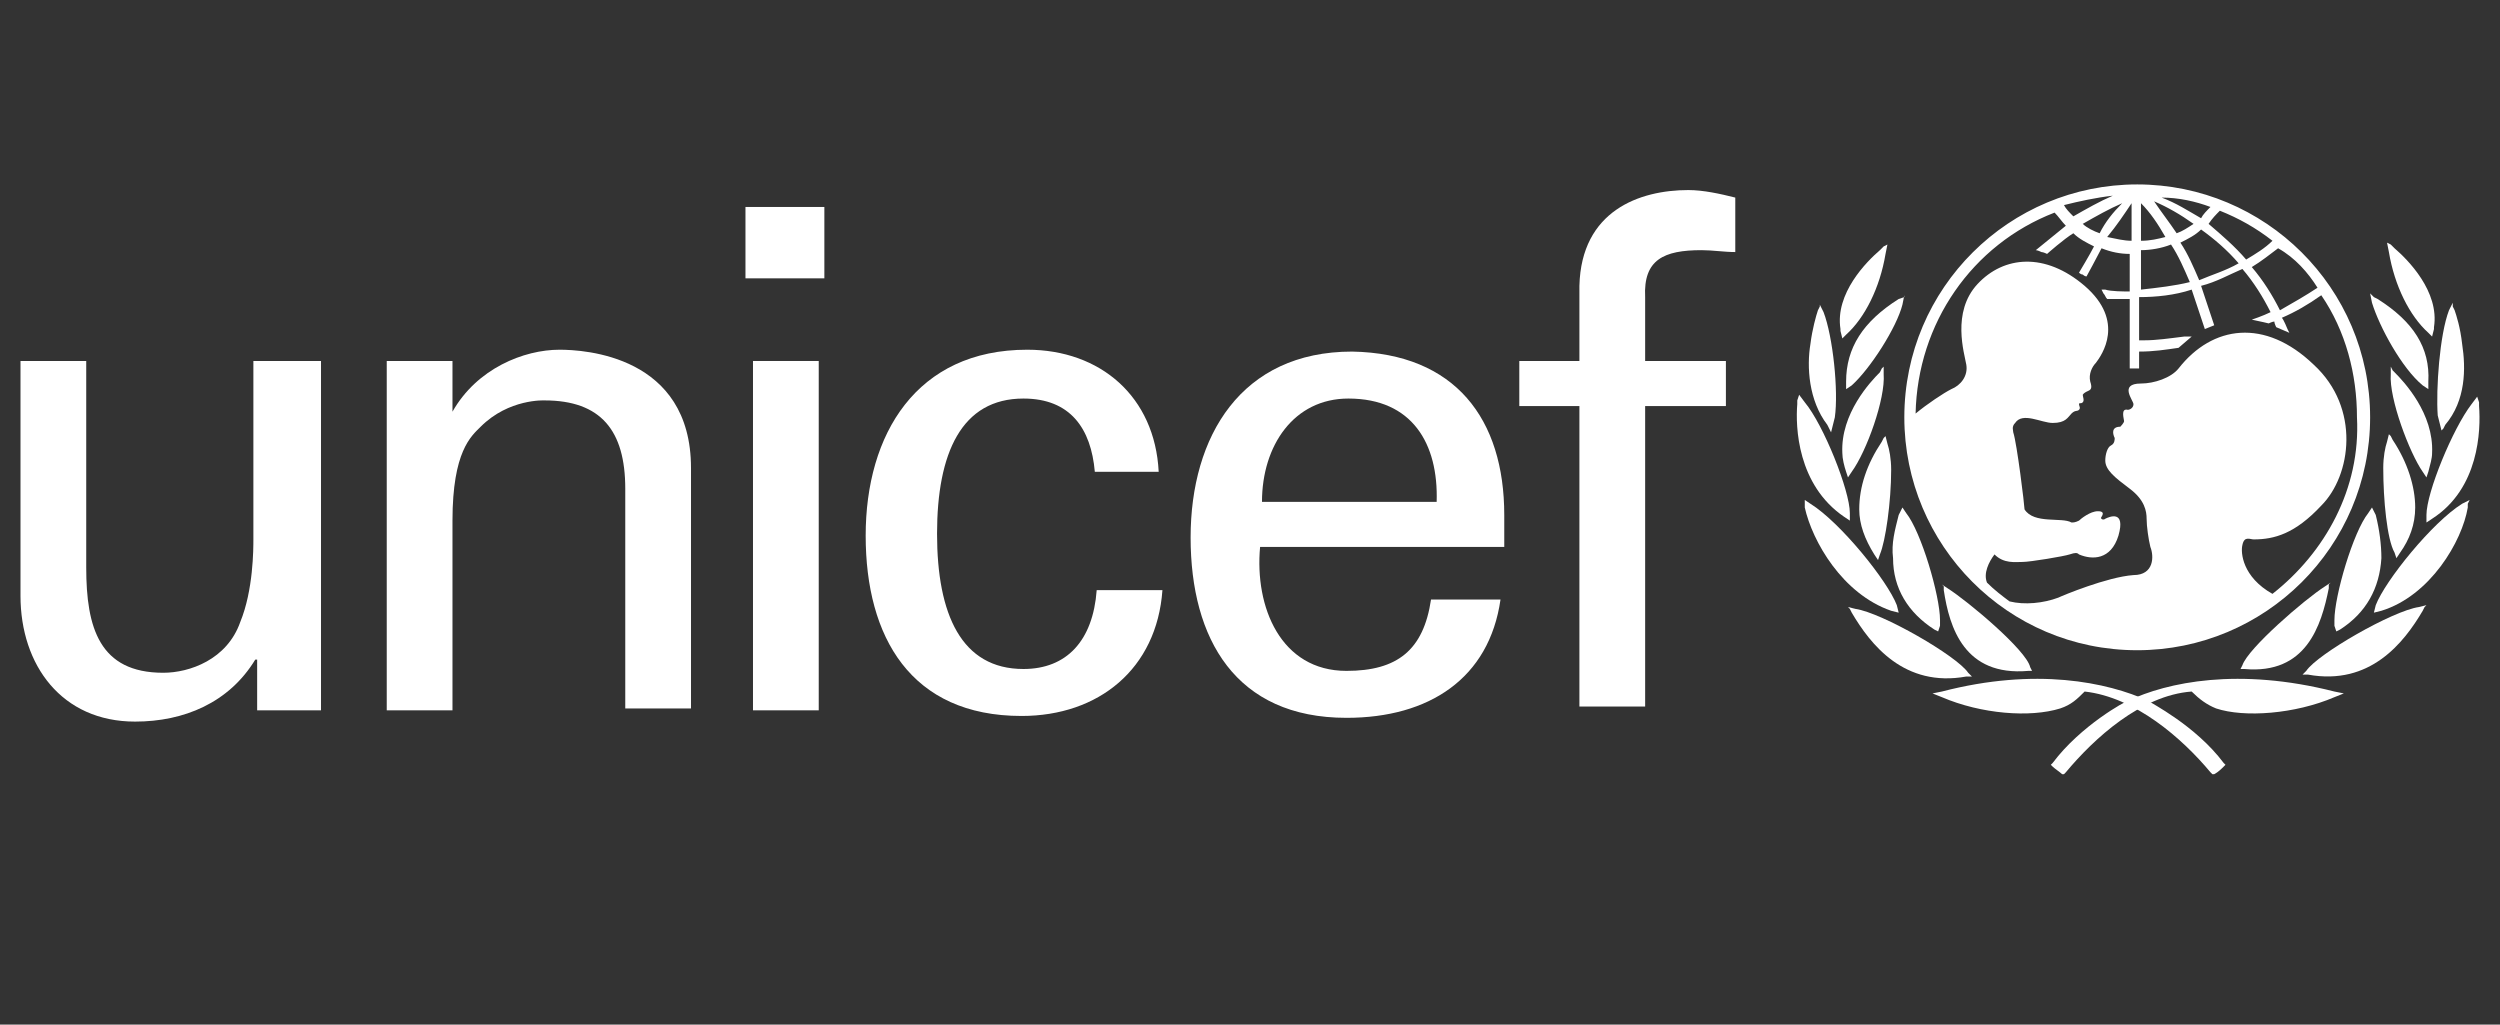 <?xml version="1.0" encoding="UTF-8"?>
<svg width="122px" height="50px" viewBox="0 0 122 50" xmlns="http://www.w3.org/2000/svg" xmlns:xlink="http://www.w3.org/1999/xlink" version="1.1">
 <rect x="0" y="0" width="122" height="50" fill="#333333" stroke="none"/>
 <!-- Generated by Pixelmator Pro 2.1.5 -->
 <path id="Path" d="M104.296 9 C98.064 9 92.931 14.041 92.931 20.365 92.931 26.598 97.972 31.731 104.296 31.731 110.529 31.731 115.662 26.69 115.662 20.365 115.662 14.041 110.529 9 104.296 9 M113.095 14.041 C112.545 14.408 111.904 14.774 111.262 15.141 110.896 14.408 110.437 13.674 109.887 13.033 110.346 12.758 110.804 12.391 111.171 12.116 111.996 12.575 112.637 13.308 113.095 14.041 M108.329 10.283 C109.246 10.65 110.071 11.108 110.896 11.75 110.529 12.116 110.071 12.391 109.612 12.666 109.063 12.025 108.421 11.475 107.779 10.925 107.963 10.65 108.146 10.466 108.329 10.283 M109.246 12.85 C108.604 13.216 107.963 13.399 107.321 13.674 107.046 13.033 106.771 12.391 106.404 11.841 106.771 11.658 107.138 11.475 107.413 11.2 108.054 11.658 108.696 12.208 109.246 12.85 M107.871 10.1 C107.688 10.283 107.504 10.466 107.413 10.65 106.771 10.283 106.221 9.917 105.488 9.642 106.313 9.642 107.138 9.825 107.871 10.1 M107.046 10.925 C106.771 11.108 106.496 11.291 106.221 11.383 105.855 10.833 105.488 10.375 105.121 9.825 105.763 10.1 106.404 10.466 107.046 10.925 M104.48 9.917 C104.938 10.375 105.305 10.925 105.671 11.566 105.305 11.658 104.938 11.75 104.48 11.75 Z M104.48 12.208 C104.938 12.208 105.488 12.116 105.946 11.933 106.313 12.483 106.588 13.125 106.863 13.766 106.13 13.949 105.305 14.041 104.48 14.133 Z M104.021 9.917 L104.021 11.75 C103.655 11.75 103.288 11.658 102.83 11.566 103.288 11.016 103.655 10.466 104.021 9.917 M102.463 11.383 C102.188 11.291 101.822 11.108 101.638 10.925 102.28 10.558 102.922 10.192 103.563 9.917 103.105 10.375 102.738 10.833 102.463 11.383 M103.105 9.55 C102.463 9.825 101.822 10.192 101.18 10.558 100.997 10.375 100.813 10.192 100.722 10.008 101.455 9.825 102.28 9.642 103.105 9.55 M110.896 28.981 C109.429 28.156 109.337 26.965 109.429 26.598 109.521 26.14 109.796 26.323 109.979 26.323 110.987 26.323 111.996 26.048 113.279 24.673 114.745 23.207 115.203 19.907 112.912 17.799 110.529 15.508 107.963 15.874 106.313 17.982 105.946 18.441 105.121 18.716 104.48 18.716 103.38 18.716 104.113 19.54 104.113 19.724 104.113 19.907 103.93 19.999 103.838 19.999 103.471 19.907 103.655 20.457 103.655 20.549 103.655 20.64 103.471 20.824 103.471 20.824 103.013 20.824 103.105 21.19 103.197 21.374 103.197 21.465 103.197 21.649 103.013 21.74 102.83 21.832 102.738 22.198 102.738 22.473 102.738 22.932 103.197 23.298 103.93 23.848 104.663 24.398 104.755 24.948 104.755 25.315 104.755 25.681 104.846 26.323 104.938 26.69 105.121 27.148 105.121 28.064 104.113 28.064 102.83 28.156 100.63 29.073 100.447 29.164 99.714 29.439 98.797 29.531 98.064 29.348 97.697 29.073 97.331 28.798 96.964 28.431 96.781 27.973 97.056 27.423 97.331 27.056 97.789 27.515 98.339 27.423 98.705 27.423 99.072 27.423 100.722 27.148 100.997 27.056 101.272 26.965 101.363 26.965 101.455 27.056 102.097 27.331 103.013 27.331 103.38 26.14 103.746 24.857 102.922 25.223 102.738 25.315 102.647 25.406 102.463 25.315 102.555 25.223 102.738 24.948 102.463 24.948 102.372 24.948 102.005 24.948 101.547 25.315 101.455 25.406 101.272 25.498 101.18 25.498 101.088 25.498 100.63 25.223 99.255 25.59 98.797 24.857 98.797 24.673 98.43 21.649 98.247 21.099 98.247 21.007 98.155 20.824 98.339 20.64 98.705 20.09 99.622 20.64 100.172 20.64 100.813 20.64 100.905 20.365 101.088 20.182 101.272 19.999 101.363 20.09 101.455 19.999 101.547 19.907 101.455 19.815 101.455 19.724 101.455 19.632 101.547 19.724 101.638 19.632 101.73 19.54 101.638 19.357 101.638 19.265 101.822 18.991 102.188 19.174 102.005 18.624 101.913 18.257 102.097 17.891 102.28 17.707 102.555 17.341 103.746 15.691 101.73 13.949 99.805 12.3 97.789 12.483 96.506 13.858 95.222 15.233 95.864 17.249 95.956 17.799 96.047 18.349 95.681 18.807 95.222 18.991 94.856 19.174 94.031 19.724 93.481 20.182 93.573 15.783 96.231 11.933 100.264 10.375 100.447 10.558 100.63 10.833 100.813 11.016 100.355 11.383 99.347 12.208 99.347 12.208 99.347 12.208 99.439 12.208 99.622 12.3 99.714 12.3 99.897 12.391 99.897 12.391 99.897 12.391 100.722 11.658 101.18 11.383 101.455 11.658 101.822 11.841 102.188 12.025 102.005 12.391 101.455 13.308 101.455 13.308 101.455 13.308 101.547 13.399 101.638 13.399 101.73 13.491 101.822 13.491 101.822 13.491 101.822 13.491 102.372 12.483 102.555 12.116 103.013 12.3 103.471 12.391 103.93 12.391 L103.93 14.224 C103.655 14.224 103.013 14.224 102.738 14.133 L102.555 14.133 102.647 14.316 C102.738 14.408 102.738 14.499 102.83 14.591 L103.93 14.591 103.93 17.982 104.388 17.982 104.388 17.157 C105.121 17.157 105.671 17.066 106.313 16.974 L106.954 16.424 106.588 16.424 C105.855 16.516 105.213 16.607 104.663 16.607 104.663 16.607 104.48 16.607 104.388 16.607 L104.388 14.499 C105.213 14.499 106.13 14.408 106.954 14.133 107.138 14.683 107.596 16.058 107.596 16.058 L108.054 15.874 C108.054 15.874 107.596 14.499 107.413 13.949 108.146 13.766 108.788 13.399 109.429 13.125 109.979 13.766 110.437 14.499 110.804 15.233 110.437 15.416 109.887 15.599 109.887 15.599 110.346 15.691 110.712 15.783 110.712 15.783 110.712 15.783 110.896 15.691 110.987 15.691 110.987 15.783 111.079 15.966 111.079 15.966 L111.721 16.241 111.629 16.058 C111.629 16.058 111.446 15.599 111.354 15.508 111.996 15.233 112.637 14.866 113.279 14.408 114.47 16.149 115.02 18.257 115.02 20.365 115.203 23.848 113.462 26.965 110.896 28.981" fill="#ffffff" fill-opacity="1" stroke="none"/>
 <path id="Path-1" d="M91.923 12.025 L91.74 12.208 C91.098 12.758 89.54 14.316 89.815 16.058 L89.815 16.149 C89.815 16.149 89.906 16.516 89.906 16.516 L90.09 16.332 C91.006 15.508 91.74 14.041 92.014 12.391 L92.106 11.933 Z" fill="#ffffff" fill-opacity="1" stroke="none"/>
 <path id="Path-2" d="M88.807 14.958 L88.715 15.141 C88.623 15.416 88.44 16.058 88.348 16.791 88.165 17.891 88.257 19.54 89.173 20.732 89.173 20.732 89.265 20.915 89.265 20.915 L89.356 21.099 89.54 20.365 C89.723 19.082 89.448 16.424 88.99 15.233 L88.807 14.866 Z" fill="#ffffff" fill-opacity="1" stroke="none"/>
 <path id="Path-3" d="M87.707 19.54 L87.707 19.724 C87.615 20.824 87.707 23.665 89.998 25.223 89.998 25.223 90.273 25.406 90.273 25.406 L90.273 25.04 C90.273 23.94 88.99 20.732 88.073 19.632 L87.798 19.265 Z" fill="#ffffff" fill-opacity="1" stroke="none"/>
 <path id="Path-4" d="M88.073 24.582 L88.073 24.765 C88.44 26.415 89.906 28.981 92.289 29.806 L92.656 29.898 92.564 29.531 C92.106 28.339 89.815 25.498 88.348 24.582 L88.073 24.398 Z" fill="#ffffff" fill-opacity="1" stroke="none"/>
 <path id="Path-5" d="M92.931 14.499 L92.656 14.591 C90.915 15.691 90.09 16.974 90.09 18.624 L90.09 18.991 90.365 18.807 C91.281 17.982 92.564 15.966 92.839 14.866 L92.931 14.408 Z" fill="#ffffff" fill-opacity="1" stroke="none"/>
 <path id="Path-6" d="M91.831 17.982 L91.74 18.166 C91.281 18.624 89.815 20.182 89.906 22.107 89.906 22.382 89.998 22.748 90.09 23.023 L90.181 23.298 90.365 23.023 C91.098 22.015 92.014 19.449 91.923 18.257 L91.923 17.891 Z" fill="#ffffff" fill-opacity="1" stroke="none"/>
 <path id="Path-7" d="M91.923 21.374 L91.831 21.557 C91.098 22.657 90.731 23.757 90.731 24.857 90.731 25.59 91.006 26.323 91.465 27.056 L91.648 27.331 91.74 27.056 C92.014 26.415 92.289 24.49 92.289 22.932 92.289 22.382 92.198 21.924 92.106 21.649 L92.014 21.282 Z" fill="#ffffff" fill-opacity="1" stroke="none"/>
 <path id="Path-8" d="M92.748 24.948 L92.656 25.131 C92.473 25.865 92.289 26.506 92.381 27.24 92.381 28.706 93.114 29.898 94.398 30.722 L94.581 30.814 94.673 30.539 94.673 30.264 C94.673 29.073 93.756 25.956 93.023 25.04 L92.839 24.765 Z" fill="#ffffff" fill-opacity="1" stroke="none"/>
 <path id="Path-9" d="M90.273 29.714 L90.365 29.898 C91.281 31.456 92.931 33.564 95.956 33.014 L96.231 33.014 96.047 32.831 C95.497 32.006 91.831 29.898 90.548 29.714 L90.181 29.623 Z" fill="#ffffff" fill-opacity="1" stroke="none"/>
 <path id="Path-10" d="M94.764 33.747 L94.306 33.839 94.764 34.022 C96.689 34.847 99.072 35.03 100.539 34.572 101.088 34.389 101.363 34.114 101.73 33.747 104.205 34.022 106.496 36.039 107.871 37.688 107.871 37.688 107.963 37.78 107.963 37.78 L108.054 37.78 C108.238 37.688 108.421 37.505 108.513 37.413 L108.604 37.322 108.513 37.23 C107.138 35.397 104.938 34.297 104.846 34.205 102.83 33.289 99.347 32.556 94.764 33.747" fill="#ffffff" fill-opacity="1" stroke="none"/>
 <path id="Path-11" d="M94.856 28.614 L94.856 28.798 C95.131 30.631 95.864 33.014 98.98 32.739 L99.164 32.739 99.072 32.556 C98.889 31.731 96.047 29.348 95.039 28.706 L94.764 28.523 Z" fill="#ffffff" fill-opacity="1" stroke="none"/>
 <path id="Path-12" d="M116.487 11.841 L116.578 12.3 C116.853 13.949 117.587 15.416 118.503 16.241 L118.686 16.424 C118.686 16.424 118.778 16.058 118.778 16.058 L118.778 15.966 C119.053 14.224 117.495 12.666 116.853 12.116 L116.67 11.933 Z" fill="#ffffff" fill-opacity="1" stroke="none"/>
 <path id="Path-13" d="M119.695 14.774 L119.511 15.141 C119.053 16.332 118.87 18.991 118.961 20.274 L119.145 21.007 119.236 20.915 C119.236 20.915 119.328 20.732 119.328 20.732 120.336 19.54 120.336 17.982 120.153 16.791 120.061 15.966 119.878 15.416 119.786 15.141 L119.695 14.958 Z" fill="#ffffff" fill-opacity="1" stroke="none"/>
 <path id="Path-14" d="M120.886 19.357 L120.611 19.724 C119.695 20.915 118.411 24.032 118.411 25.131 L118.411 25.498 C118.411 25.498 118.686 25.315 118.686 25.315 120.978 23.848 121.069 21.007 120.978 19.815 L120.978 19.632 Z" fill="#ffffff" fill-opacity="1" stroke="none"/>
 <path id="Path-15" d="M120.52 24.398 L120.153 24.582 C118.686 25.498 116.395 28.339 115.937 29.531 L115.845 29.898 116.212 29.806 C118.595 29.073 120.153 26.415 120.428 24.765 L120.428 24.582 Z" fill="#ffffff" fill-opacity="1" stroke="none"/>
 <path id="Path-16" d="M115.662 14.316 L115.753 14.774 C116.12 15.966 117.22 17.982 118.228 18.807 L118.503 18.991 118.503 18.624 C118.595 16.974 117.77 15.691 116.028 14.591 L115.845 14.499 Z" fill="#ffffff" fill-opacity="1" stroke="none"/>
 <path id="Path-17" d="M116.67 17.891 L116.67 18.257 C116.578 19.449 117.587 22.107 118.228 23.023 L118.411 23.298 118.503 23.023 C118.595 22.657 118.686 22.382 118.686 22.107 118.778 20.182 117.312 18.624 116.853 18.166 L116.762 18.074 Z" fill="#ffffff" fill-opacity="1" stroke="none"/>
 <path id="Path-18" d="M116.578 21.19 L116.487 21.557 C116.395 21.832 116.303 22.29 116.303 22.84 116.303 24.398 116.487 26.323 116.853 26.965 L116.945 27.24 117.128 26.965 C117.587 26.323 117.862 25.59 117.862 24.765 117.862 23.757 117.495 22.565 116.762 21.465 L116.67 21.282 Z" fill="#ffffff" fill-opacity="1" stroke="none"/>
 <path id="Path-19" d="M115.753 24.765 L115.57 25.04 C114.837 25.956 113.92 29.073 113.92 30.264 L113.92 30.539 114.012 30.814 C114.012 30.814 114.195 30.722 114.195 30.722 115.478 29.898 116.12 28.706 116.212 27.24 116.212 26.598 116.12 25.865 115.937 25.131 L115.845 24.948 Z" fill="#ffffff" fill-opacity="1" stroke="none"/>
 <path id="Path-20" d="M118.411 29.531 C118.411 29.531 118.045 29.623 118.045 29.623 116.762 29.806 113.095 31.914 112.545 32.739 L112.362 32.922 112.637 32.922 C115.662 33.472 117.312 31.364 118.228 29.806 L118.32 29.623 Z" fill="#ffffff" fill-opacity="1" stroke="none"/>
 <path id="Path-21" d="M103.838 34.205 C103.746 34.205 101.547 35.397 100.172 37.23 L100.08 37.322 100.172 37.413 C100.264 37.505 100.539 37.688 100.63 37.78 L100.722 37.78 C100.722 37.78 100.813 37.688 100.813 37.688 102.188 36.039 104.48 33.93 106.954 33.747 107.321 34.114 107.688 34.389 108.146 34.572 109.521 35.03 111.996 34.847 113.92 34.022 L114.379 33.839 113.92 33.747 C109.246 32.556 105.763 33.289 103.838 34.205" fill="#ffffff" fill-opacity="1" stroke="none"/>
 <path id="Path-22" d="M113.737 28.431 L113.462 28.614 C112.454 29.256 109.704 31.639 109.429 32.464 L109.337 32.647 109.521 32.647 C112.545 32.922 113.279 30.539 113.645 28.706 L113.645 28.523 Z" fill="#ffffff" fill-opacity="1" stroke="none"/>
 <path id="Path-23" d="M36.379 10.1 L40.229 10.1 40.229 13.583 36.379 13.583 Z M36.746 17.616 L39.954 17.616 39.954 34.664 36.746 34.664 Z" fill="#ffffff" fill-opacity="1" stroke="none"/>
 <path id="Path-24" d="M12.457 17.616 L15.665 17.616 15.665 34.664 12.549 34.664 12.549 32.189 12.457 32.189 C11.174 34.297 8.974 35.214 6.591 35.214 3.016 35.214 1 32.464 1 29.073 L1 17.616 4.208 17.616 4.208 27.698 C4.208 30.631 4.85 32.831 7.966 32.831 9.249 32.831 11.082 32.189 11.724 30.356 12.365 28.798 12.365 26.781 12.365 26.323 L12.365 17.616 Z" fill="#ffffff" fill-opacity="1" stroke="none"/>
 <path id="Path-25" d="M22.081 20.09 C23.272 17.982 25.564 17.066 27.305 17.066 28.497 17.066 33.721 17.341 33.721 22.84 L33.721 34.572 30.513 34.572 30.513 23.848 C30.513 21.007 29.322 19.54 26.572 19.54 26.572 19.54 24.831 19.449 23.456 20.824 22.997 21.282 22.081 22.015 22.081 25.406 L22.081 34.664 18.873 34.664 18.873 17.616 22.081 17.616 Z" fill="#ffffff" fill-opacity="1" stroke="none"/>
 <path id="Path-26" d="M53.427 23.023 C53.244 20.915 52.236 19.449 49.944 19.449 46.92 19.449 45.728 22.107 45.728 26.048 45.728 29.989 46.92 32.647 49.944 32.647 52.052 32.647 53.336 31.272 53.519 28.798 L56.727 28.798 C56.452 32.647 53.611 34.939 49.853 34.939 44.445 34.939 42.245 31.089 42.245 26.14 42.245 21.19 44.72 17.066 50.128 17.066 53.702 17.066 56.36 19.357 56.544 23.023 Z" fill="#ffffff" fill-opacity="1" stroke="none"/>
 <path id="Path-27" d="M61.493 26.69 C61.218 29.623 62.501 32.739 65.709 32.739 68.184 32.739 69.467 31.731 69.834 29.256 L73.225 29.256 C72.675 33.106 69.742 35.03 65.709 35.03 60.301 35.03 58.102 31.181 58.102 26.231 58.102 21.282 60.576 17.157 65.984 17.157 71.025 17.249 73.408 20.457 73.408 25.131 L73.408 26.69 Z M70.109 24.49 C70.2 21.649 68.917 19.449 65.801 19.449 63.143 19.449 61.585 21.74 61.585 24.49 Z" fill="#ffffff" fill-opacity="1" stroke="none"/>
 <path id="Path-28" d="M77.075 34.48 L77.075 19.815 74.142 19.815 74.142 17.616 77.075 17.616 77.075 13.949 C77.166 10.283 80.008 9.275 82.391 9.275 83.124 9.275 83.949 9.458 84.682 9.642 L84.682 12.3 C84.132 12.3 83.582 12.208 83.032 12.208 81.199 12.208 80.191 12.666 80.283 14.499 L80.283 17.616 84.224 17.616 84.224 19.815 80.283 19.815 80.283 34.48 Z" fill="#ffffff" fill-opacity="1" stroke="none"/>
</svg>